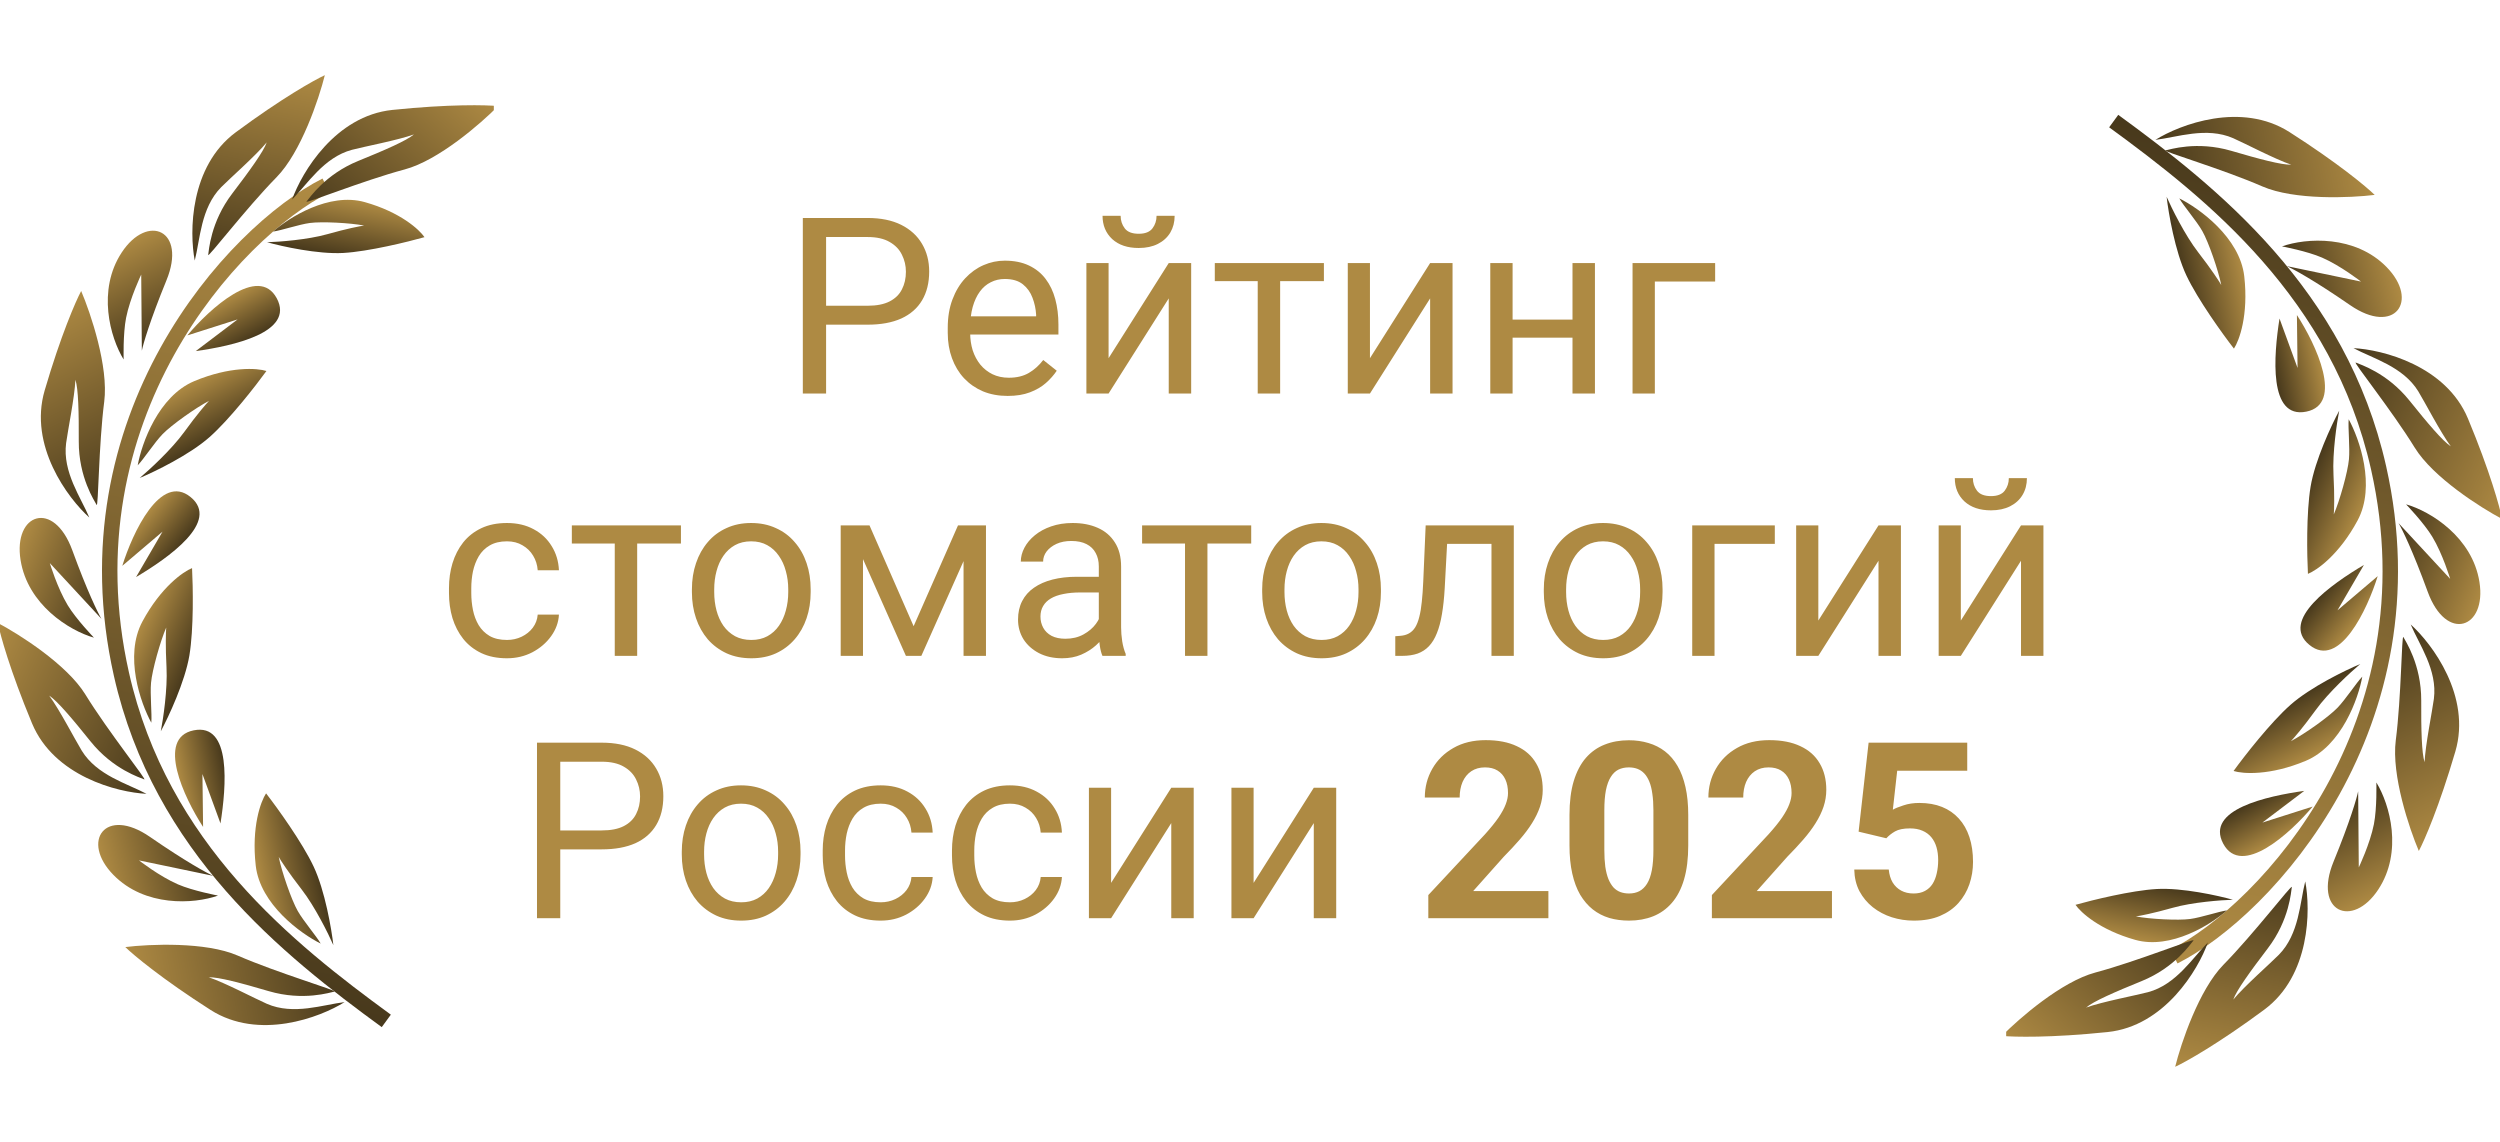<?xml version="1.0" encoding="UTF-8"?> <svg xmlns="http://www.w3.org/2000/svg" width="162" height="74" viewBox="0 0 162 74" fill="none"><g clip-path="url(#clip0_8671_11185)"><path d="M21.124 12.015C15.123 15.05 4.128 27.079 7.868 43.687C10.408 54.964 18.673 61.511 25.032 66.154" stroke="url(#paint0_linear_8671_11185)"></path><path d="M7.885 16.363C6.281 18.806 7.136 21.871 8.011 23.294C8.011 23.294 7.966 21.631 8.17 20.595C8.425 19.307 9.151 17.792 9.151 17.792L9.191 22.725C9.276 22.296 9.713 20.784 10.784 18.17C12.123 14.902 9.564 13.805 7.885 16.363Z" fill="url(#paint1_linear_8671_11185)"></path><path d="M1.332 36.289C1.791 39.179 4.483 40.862 6.087 41.32C6.087 41.32 4.935 40.123 4.389 39.221C3.71 38.098 3.227 36.488 3.227 36.488L6.575 40.102C6.349 39.728 5.655 38.316 4.687 35.662C3.478 32.344 0.851 33.266 1.332 36.289Z" fill="url(#paint2_linear_8671_11185)"></path><path d="M7.346 56.691C9.388 58.781 12.555 58.591 14.127 58.034C14.127 58.034 12.497 57.727 11.531 57.307C10.329 56.785 9.006 55.753 9.006 55.753L13.822 56.757C13.422 56.583 12.041 55.835 9.72 54.232C6.819 52.228 5.209 54.505 7.346 56.691Z" fill="url(#paint3_linear_8671_11185)"></path><path d="M17.935 19.331C16.751 17.117 13.578 20.011 12.14 21.735L15.397 20.697L12.683 22.752C15.078 22.415 19.119 21.546 17.935 19.331Z" fill="url(#paint4_linear_8671_11185)"></path><path d="M12.35 32.209C10.406 30.623 8.59 34.519 7.925 36.666L10.532 34.449L8.817 37.394C10.897 36.158 14.293 33.795 12.35 32.209Z" fill="url(#paint5_linear_8671_11185)"></path><path d="M12.554 47.325C10.097 47.816 11.934 51.703 13.16 53.585L13.117 50.157L14.288 53.359C14.664 50.963 15.011 46.833 12.554 47.325Z" fill="url(#paint6_linear_8671_11185)"></path><path d="M15.276 8.573C12.295 10.78 12.263 15.033 12.62 16.884C12.969 15.526 13.004 13.483 14.329 12.133C14.858 11.594 16.589 10.073 17.284 9.226C17.083 9.811 16.189 11.047 15.05 12.54C13.627 14.405 13.539 16.259 13.49 16.517C13.441 16.775 15.931 13.511 17.918 11.487C19.507 9.868 20.668 6.402 21.049 4.871C20.367 5.185 18.257 6.366 15.276 8.573Z" fill="url(#paint7_linear_8671_11185)"></path><path d="M25.425 7.123C21.739 7.506 19.558 11.154 18.928 12.93C19.916 11.937 20.982 10.195 22.806 9.708C23.535 9.513 25.796 9.084 26.824 8.709C26.354 9.111 24.958 9.72 23.222 10.425C21.052 11.307 20.037 12.86 19.863 13.057C19.69 13.254 23.488 11.711 26.225 10.979C28.414 10.394 31.169 7.999 32.273 6.875C31.526 6.798 29.111 6.741 25.425 7.123Z" fill="url(#paint8_linear_8671_11185)"></path><path d="M2.893 25.305C1.848 28.87 4.388 32.278 5.788 33.536C5.246 32.242 4.043 30.594 4.284 28.716C4.381 27.965 4.843 25.704 4.886 24.608C5.079 25.196 5.112 26.723 5.104 28.602C5.095 30.95 6.143 32.481 6.259 32.716C6.375 32.951 6.391 28.841 6.754 26.025C7.044 23.771 5.878 20.306 5.26 18.856C4.906 19.52 3.937 21.739 2.893 25.305Z" fill="url(#paint9_linear_8671_11185)"></path><path d="M2.076 46.875C3.504 50.304 7.616 51.347 9.493 51.44C8.26 50.777 6.29 50.257 5.299 48.645C4.902 48.001 3.841 45.953 3.186 45.075C3.705 45.41 4.69 46.575 5.864 48.039C7.331 49.869 9.106 50.396 9.344 50.505C9.582 50.615 7.014 47.412 5.527 44.995C4.337 43.062 1.256 41.106 -0.136 40.37C0.006 41.11 0.648 43.446 2.076 46.875Z" fill="url(#paint10_linear_8671_11185)"></path><path d="M13.64 65.441C16.766 67.438 20.735 65.937 22.329 64.937C20.939 65.1 19.026 65.802 17.294 65.047C16.601 64.746 14.564 63.673 13.526 63.328C14.143 63.305 15.615 63.697 17.412 64.226C19.659 64.886 21.416 64.302 21.674 64.255C21.932 64.209 17.999 63.052 15.402 61.921C13.324 61.016 9.681 61.177 8.12 61.37C8.658 61.896 10.515 63.445 13.64 65.441Z" fill="url(#paint11_linear_8671_11185)"></path><path d="M23.634 13.096C21.325 12.448 18.712 14.1 17.694 15.007C18.214 14.938 19.37 14.544 20.081 14.449C20.861 14.344 22.701 14.443 23.596 14.616C23.337 14.651 22.495 14.811 21.209 15.175C19.924 15.538 18.073 15.674 17.309 15.697C18.271 15.967 20.604 16.484 22.243 16.392C23.883 16.3 26.435 15.671 27.507 15.368C27.178 14.88 25.942 13.744 23.634 13.096Z" fill="url(#paint12_linear_8671_11185)"></path><path d="M12.591 24.696C10.263 25.67 9.177 28.74 8.924 30.153C9.309 29.756 10.008 28.676 10.534 28.133C11.111 27.537 12.694 26.417 13.547 25.974C13.354 26.173 12.763 26.855 11.937 27.994C11.111 29.134 9.67 30.455 9.053 30.973C10.023 30.567 12.287 29.469 13.581 28.322C14.876 27.176 16.577 24.99 17.265 24.04C16.677 23.853 14.919 23.723 12.591 24.696Z" fill="url(#paint13_linear_8671_11185)"></path><path d="M9.227 40.276C8.03 42.503 9.114 45.574 9.805 46.831C9.854 46.28 9.719 44.999 9.787 44.245C9.861 43.418 10.388 41.548 10.771 40.665C10.747 40.941 10.716 41.844 10.79 43.251C10.864 44.658 10.574 46.594 10.42 47.386C10.919 46.459 11.987 44.176 12.273 42.468C12.559 40.759 12.507 37.987 12.445 36.814C11.871 37.041 10.423 38.05 9.227 40.276Z" fill="url(#paint14_linear_8671_11185)"></path><path d="M16.572 56.096C16.859 58.609 19.498 60.508 20.781 61.144C20.507 60.663 19.667 59.69 19.293 59.032C18.882 58.311 18.25 56.474 18.062 55.53C18.198 55.77 18.688 56.529 19.55 57.642C20.412 58.754 21.278 60.509 21.603 61.247C21.483 60.2 21.059 57.714 20.321 56.149C19.582 54.583 17.96 52.337 17.241 51.41C16.899 51.925 16.286 53.583 16.572 56.096Z" fill="url(#paint15_linear_8671_11185)"></path></g><path d="M56.219 21.039H53.18V19.812H56.219C56.807 19.812 57.284 19.719 57.648 19.531C58.013 19.344 58.279 19.083 58.445 18.75C58.617 18.417 58.703 18.037 58.703 17.609C58.703 17.219 58.617 16.852 58.445 16.508C58.279 16.164 58.013 15.888 57.648 15.68C57.284 15.466 56.807 15.359 56.219 15.359H53.531V25.5H52.023V14.125H56.219C57.078 14.125 57.805 14.273 58.398 14.57C58.992 14.867 59.443 15.279 59.75 15.805C60.057 16.326 60.211 16.922 60.211 17.594C60.211 18.323 60.057 18.945 59.75 19.461C59.443 19.977 58.992 20.37 58.398 20.641C57.805 20.906 57.078 21.039 56.219 21.039ZM65.297 25.656C64.708 25.656 64.174 25.557 63.695 25.359C63.221 25.156 62.812 24.872 62.469 24.508C62.13 24.143 61.87 23.711 61.688 23.211C61.505 22.711 61.414 22.164 61.414 21.57V21.242C61.414 20.555 61.516 19.943 61.719 19.406C61.922 18.865 62.198 18.406 62.547 18.031C62.896 17.656 63.292 17.372 63.734 17.18C64.177 16.987 64.635 16.891 65.109 16.891C65.713 16.891 66.234 16.995 66.672 17.203C67.115 17.412 67.477 17.703 67.758 18.078C68.039 18.448 68.247 18.885 68.383 19.391C68.518 19.891 68.586 20.438 68.586 21.031V21.68H62.273V20.5H67.141V20.391C67.12 20.016 67.042 19.651 66.906 19.297C66.776 18.943 66.568 18.651 66.281 18.422C65.995 18.193 65.604 18.078 65.109 18.078C64.781 18.078 64.479 18.148 64.203 18.289C63.927 18.424 63.69 18.628 63.492 18.898C63.294 19.169 63.141 19.5 63.031 19.891C62.922 20.281 62.867 20.732 62.867 21.242V21.57C62.867 21.971 62.922 22.349 63.031 22.703C63.146 23.052 63.31 23.359 63.523 23.625C63.742 23.891 64.005 24.099 64.312 24.25C64.625 24.401 64.979 24.477 65.375 24.477C65.885 24.477 66.318 24.372 66.672 24.164C67.026 23.956 67.336 23.677 67.602 23.328L68.477 24.023C68.294 24.299 68.062 24.562 67.781 24.812C67.5 25.062 67.154 25.266 66.742 25.422C66.336 25.578 65.854 25.656 65.297 25.656ZM71.836 23.211L75.734 17.047H77.188V25.5H75.734V19.336L71.836 25.5H70.398V17.047H71.836V23.211ZM74.945 13.984H76.117C76.117 14.391 76.023 14.753 75.836 15.07C75.648 15.383 75.38 15.628 75.031 15.805C74.682 15.982 74.268 16.07 73.789 16.07C73.065 16.07 72.492 15.878 72.07 15.492C71.654 15.102 71.445 14.599 71.445 13.984H72.617C72.617 14.292 72.706 14.562 72.883 14.797C73.06 15.031 73.362 15.148 73.789 15.148C74.206 15.148 74.503 15.031 74.68 14.797C74.857 14.562 74.945 14.292 74.945 13.984ZM82.953 17.047V25.5H81.5V17.047H82.953ZM85.789 17.047V18.219H78.719V17.047H85.789ZM88.773 23.211L92.672 17.047H94.125V25.5H92.672V19.336L88.773 25.5H87.336V17.047H88.773V23.211ZM102.18 20.711V21.883H97.711V20.711H102.18ZM98.016 17.047V25.5H96.57V17.047H98.016ZM103.352 17.047V25.5H101.898V17.047H103.352ZM111.141 17.047V18.242H107.234V25.5H105.789V17.047H111.141ZM32.852 41.469C33.195 41.469 33.513 41.398 33.805 41.258C34.096 41.117 34.336 40.925 34.523 40.68C34.711 40.43 34.818 40.146 34.844 39.828H36.219C36.193 40.328 36.023 40.794 35.711 41.227C35.404 41.654 35 42 34.5 42.266C34 42.526 33.45 42.656 32.852 42.656C32.216 42.656 31.662 42.544 31.188 42.32C30.719 42.096 30.328 41.789 30.016 41.398C29.708 41.008 29.477 40.56 29.32 40.055C29.169 39.544 29.094 39.005 29.094 38.438V38.109C29.094 37.542 29.169 37.005 29.32 36.5C29.477 35.99 29.708 35.539 30.016 35.148C30.328 34.758 30.719 34.45 31.188 34.227C31.662 34.003 32.216 33.891 32.852 33.891C33.513 33.891 34.091 34.026 34.586 34.297C35.081 34.562 35.469 34.927 35.75 35.391C36.036 35.849 36.193 36.37 36.219 36.953H34.844C34.818 36.604 34.719 36.289 34.547 36.008C34.38 35.727 34.151 35.503 33.859 35.336C33.573 35.164 33.237 35.078 32.852 35.078C32.409 35.078 32.036 35.167 31.734 35.344C31.438 35.516 31.201 35.75 31.023 36.047C30.852 36.339 30.727 36.664 30.648 37.023C30.576 37.378 30.539 37.74 30.539 38.109V38.438C30.539 38.807 30.576 39.172 30.648 39.531C30.721 39.891 30.844 40.216 31.016 40.508C31.193 40.8 31.43 41.034 31.727 41.211C32.029 41.383 32.404 41.469 32.852 41.469ZM41.289 34.047V42.5H39.836V34.047H41.289ZM44.125 34.047V35.219H37.055V34.047H44.125ZM44.836 38.367V38.188C44.836 37.578 44.925 37.013 45.102 36.492C45.279 35.966 45.534 35.51 45.867 35.125C46.2 34.734 46.604 34.432 47.078 34.219C47.552 34 48.083 33.891 48.672 33.891C49.266 33.891 49.8 34 50.273 34.219C50.753 34.432 51.159 34.734 51.492 35.125C51.831 35.51 52.089 35.966 52.266 36.492C52.443 37.013 52.531 37.578 52.531 38.188V38.367C52.531 38.977 52.443 39.542 52.266 40.062C52.089 40.583 51.831 41.039 51.492 41.43C51.159 41.815 50.755 42.117 50.281 42.336C49.812 42.55 49.281 42.656 48.688 42.656C48.094 42.656 47.56 42.55 47.086 42.336C46.612 42.117 46.206 41.815 45.867 41.43C45.534 41.039 45.279 40.583 45.102 40.062C44.925 39.542 44.836 38.977 44.836 38.367ZM46.281 38.188V38.367C46.281 38.789 46.331 39.188 46.43 39.562C46.529 39.932 46.677 40.26 46.875 40.547C47.078 40.833 47.331 41.06 47.633 41.227C47.935 41.388 48.286 41.469 48.688 41.469C49.083 41.469 49.43 41.388 49.727 41.227C50.029 41.06 50.279 40.833 50.477 40.547C50.675 40.26 50.823 39.932 50.922 39.562C51.026 39.188 51.078 38.789 51.078 38.367V38.188C51.078 37.771 51.026 37.378 50.922 37.008C50.823 36.633 50.672 36.302 50.469 36.016C50.271 35.724 50.021 35.495 49.719 35.328C49.422 35.161 49.073 35.078 48.672 35.078C48.276 35.078 47.927 35.161 47.625 35.328C47.328 35.495 47.078 35.724 46.875 36.016C46.677 36.302 46.529 36.633 46.43 37.008C46.331 37.378 46.281 37.771 46.281 38.188ZM59.203 40.578L62.078 34.047H63.469L59.703 42.5H58.703L54.953 34.047H56.344L59.203 40.578ZM55.922 34.047V42.5H54.477V34.047H55.922ZM62.438 42.5V34.047H63.891V42.5H62.438ZM71.203 41.055V36.703C71.203 36.37 71.135 36.081 71 35.836C70.87 35.586 70.672 35.393 70.406 35.258C70.141 35.122 69.812 35.055 69.422 35.055C69.057 35.055 68.737 35.117 68.461 35.242C68.19 35.367 67.977 35.531 67.82 35.734C67.669 35.938 67.594 36.156 67.594 36.391H66.148C66.148 36.089 66.227 35.789 66.383 35.492C66.539 35.195 66.763 34.927 67.055 34.688C67.352 34.443 67.706 34.25 68.117 34.109C68.534 33.964 68.997 33.891 69.508 33.891C70.122 33.891 70.664 33.995 71.133 34.203C71.607 34.411 71.977 34.727 72.242 35.148C72.513 35.565 72.648 36.089 72.648 36.719V40.656C72.648 40.938 72.672 41.237 72.719 41.555C72.771 41.872 72.846 42.146 72.945 42.375V42.5H71.438C71.365 42.333 71.307 42.112 71.266 41.836C71.224 41.555 71.203 41.294 71.203 41.055ZM71.453 37.375L71.469 38.391H70.008C69.596 38.391 69.229 38.425 68.906 38.492C68.583 38.555 68.312 38.651 68.094 38.781C67.875 38.911 67.708 39.075 67.594 39.273C67.479 39.466 67.422 39.693 67.422 39.953C67.422 40.219 67.482 40.461 67.602 40.68C67.721 40.898 67.901 41.073 68.141 41.203C68.385 41.328 68.685 41.391 69.039 41.391C69.482 41.391 69.872 41.297 70.211 41.109C70.549 40.922 70.818 40.693 71.016 40.422C71.219 40.151 71.328 39.888 71.344 39.633L71.961 40.328C71.924 40.547 71.826 40.789 71.664 41.055C71.503 41.32 71.287 41.575 71.016 41.82C70.75 42.06 70.432 42.26 70.062 42.422C69.698 42.578 69.287 42.656 68.828 42.656C68.255 42.656 67.753 42.544 67.32 42.32C66.893 42.096 66.56 41.797 66.32 41.422C66.086 41.042 65.969 40.617 65.969 40.148C65.969 39.695 66.057 39.297 66.234 38.953C66.412 38.604 66.667 38.315 67 38.086C67.333 37.852 67.734 37.675 68.203 37.555C68.672 37.435 69.195 37.375 69.773 37.375H71.453ZM78.242 34.047V42.5H76.789V34.047H78.242ZM81.078 34.047V35.219H74.008V34.047H81.078ZM81.789 38.367V38.188C81.789 37.578 81.878 37.013 82.055 36.492C82.232 35.966 82.487 35.51 82.82 35.125C83.154 34.734 83.557 34.432 84.031 34.219C84.505 34 85.037 33.891 85.625 33.891C86.219 33.891 86.753 34 87.227 34.219C87.706 34.432 88.112 34.734 88.445 35.125C88.784 35.51 89.042 35.966 89.219 36.492C89.396 37.013 89.484 37.578 89.484 38.188V38.367C89.484 38.977 89.396 39.542 89.219 40.062C89.042 40.583 88.784 41.039 88.445 41.43C88.112 41.815 87.708 42.117 87.234 42.336C86.766 42.55 86.234 42.656 85.641 42.656C85.047 42.656 84.513 42.55 84.039 42.336C83.565 42.117 83.159 41.815 82.82 41.43C82.487 41.039 82.232 40.583 82.055 40.062C81.878 39.542 81.789 38.977 81.789 38.367ZM83.234 38.188V38.367C83.234 38.789 83.284 39.188 83.383 39.562C83.482 39.932 83.63 40.26 83.828 40.547C84.031 40.833 84.284 41.06 84.586 41.227C84.888 41.388 85.24 41.469 85.641 41.469C86.037 41.469 86.383 41.388 86.68 41.227C86.982 41.06 87.232 40.833 87.43 40.547C87.628 40.26 87.776 39.932 87.875 39.562C87.979 39.188 88.031 38.789 88.031 38.367V38.188C88.031 37.771 87.979 37.378 87.875 37.008C87.776 36.633 87.625 36.302 87.422 36.016C87.224 35.724 86.974 35.495 86.672 35.328C86.375 35.161 86.026 35.078 85.625 35.078C85.229 35.078 84.88 35.161 84.578 35.328C84.281 35.495 84.031 35.724 83.828 36.016C83.63 36.302 83.482 36.633 83.383 37.008C83.284 37.378 83.234 37.771 83.234 38.188ZM96.82 34.047V35.242H92.734V34.047H96.82ZM98.094 34.047V42.5H96.648V34.047H98.094ZM92.383 34.047H93.836L93.617 38.125C93.581 38.755 93.521 39.312 93.438 39.797C93.359 40.276 93.25 40.688 93.109 41.031C92.974 41.375 92.802 41.656 92.594 41.875C92.391 42.089 92.146 42.247 91.859 42.352C91.573 42.45 91.242 42.5 90.867 42.5H90.414V41.227L90.727 41.203C90.951 41.188 91.141 41.135 91.297 41.047C91.458 40.958 91.594 40.828 91.703 40.656C91.812 40.479 91.901 40.253 91.969 39.977C92.042 39.7 92.096 39.372 92.133 38.992C92.174 38.612 92.206 38.169 92.227 37.664L92.383 34.047ZM100.039 38.367V38.188C100.039 37.578 100.128 37.013 100.305 36.492C100.482 35.966 100.737 35.51 101.07 35.125C101.404 34.734 101.807 34.432 102.281 34.219C102.755 34 103.286 33.891 103.875 33.891C104.469 33.891 105.003 34 105.477 34.219C105.956 34.432 106.362 34.734 106.695 35.125C107.034 35.51 107.292 35.966 107.469 36.492C107.646 37.013 107.734 37.578 107.734 38.188V38.367C107.734 38.977 107.646 39.542 107.469 40.062C107.292 40.583 107.034 41.039 106.695 41.43C106.362 41.815 105.958 42.117 105.484 42.336C105.016 42.55 104.484 42.656 103.891 42.656C103.297 42.656 102.763 42.55 102.289 42.336C101.815 42.117 101.409 41.815 101.07 41.43C100.737 41.039 100.482 40.583 100.305 40.062C100.128 39.542 100.039 38.977 100.039 38.367ZM101.484 38.188V38.367C101.484 38.789 101.534 39.188 101.633 39.562C101.732 39.932 101.88 40.26 102.078 40.547C102.281 40.833 102.534 41.06 102.836 41.227C103.138 41.388 103.49 41.469 103.891 41.469C104.286 41.469 104.633 41.388 104.93 41.227C105.232 41.06 105.482 40.833 105.68 40.547C105.878 40.26 106.026 39.932 106.125 39.562C106.229 39.188 106.281 38.789 106.281 38.367V38.188C106.281 37.771 106.229 37.378 106.125 37.008C106.026 36.633 105.875 36.302 105.672 36.016C105.474 35.724 105.224 35.495 104.922 35.328C104.625 35.161 104.276 35.078 103.875 35.078C103.479 35.078 103.13 35.161 102.828 35.328C102.531 35.495 102.281 35.724 102.078 36.016C101.88 36.302 101.732 36.633 101.633 37.008C101.534 37.378 101.484 37.771 101.484 38.188ZM115.008 34.047V35.242H111.102V42.5H109.656V34.047H115.008ZM117.828 40.211L121.727 34.047H123.18V42.5H121.727V36.336L117.828 42.5H116.391V34.047H117.828V40.211ZM127.062 40.211L130.961 34.047H132.414V42.5H130.961V36.336L127.062 42.5H125.625V34.047H127.062V40.211ZM130.172 30.984H131.344C131.344 31.391 131.25 31.753 131.062 32.07C130.875 32.383 130.607 32.628 130.258 32.805C129.909 32.982 129.495 33.07 129.016 33.07C128.292 33.07 127.719 32.878 127.297 32.492C126.88 32.102 126.672 31.599 126.672 30.984H127.844C127.844 31.292 127.932 31.562 128.109 31.797C128.286 32.031 128.589 32.148 129.016 32.148C129.432 32.148 129.729 32.031 129.906 31.797C130.083 31.562 130.172 31.292 130.172 30.984ZM38.992 55.039H35.953V53.812H38.992C39.581 53.812 40.057 53.719 40.422 53.531C40.786 53.344 41.052 53.083 41.219 52.75C41.391 52.417 41.477 52.036 41.477 51.609C41.477 51.219 41.391 50.852 41.219 50.508C41.052 50.164 40.786 49.888 40.422 49.68C40.057 49.466 39.581 49.359 38.992 49.359H36.305V59.5H34.797V48.125H38.992C39.852 48.125 40.578 48.273 41.172 48.57C41.766 48.867 42.216 49.279 42.523 49.805C42.831 50.325 42.984 50.922 42.984 51.594C42.984 52.323 42.831 52.945 42.523 53.461C42.216 53.977 41.766 54.37 41.172 54.641C40.578 54.906 39.852 55.039 38.992 55.039ZM44.18 55.367V55.188C44.18 54.578 44.268 54.013 44.445 53.492C44.622 52.966 44.878 52.51 45.211 52.125C45.544 51.734 45.948 51.432 46.422 51.219C46.896 51 47.427 50.891 48.016 50.891C48.609 50.891 49.143 51 49.617 51.219C50.096 51.432 50.503 51.734 50.836 52.125C51.175 52.51 51.432 52.966 51.609 53.492C51.786 54.013 51.875 54.578 51.875 55.188V55.367C51.875 55.977 51.786 56.542 51.609 57.062C51.432 57.583 51.175 58.039 50.836 58.43C50.503 58.815 50.099 59.117 49.625 59.336C49.156 59.55 48.625 59.656 48.031 59.656C47.438 59.656 46.904 59.55 46.43 59.336C45.956 59.117 45.55 58.815 45.211 58.43C44.878 58.039 44.622 57.583 44.445 57.062C44.268 56.542 44.18 55.977 44.18 55.367ZM45.625 55.188V55.367C45.625 55.789 45.675 56.188 45.773 56.562C45.872 56.932 46.021 57.26 46.219 57.547C46.422 57.833 46.675 58.06 46.977 58.227C47.279 58.388 47.63 58.469 48.031 58.469C48.427 58.469 48.773 58.388 49.07 58.227C49.372 58.06 49.622 57.833 49.82 57.547C50.018 57.26 50.167 56.932 50.266 56.562C50.37 56.188 50.422 55.789 50.422 55.367V55.188C50.422 54.771 50.37 54.378 50.266 54.008C50.167 53.633 50.016 53.302 49.812 53.016C49.615 52.724 49.365 52.495 49.062 52.328C48.766 52.161 48.417 52.078 48.016 52.078C47.62 52.078 47.271 52.161 46.969 52.328C46.672 52.495 46.422 52.724 46.219 53.016C46.021 53.302 45.872 53.633 45.773 54.008C45.675 54.378 45.625 54.771 45.625 55.188ZM57.07 58.469C57.414 58.469 57.732 58.398 58.023 58.258C58.315 58.117 58.555 57.925 58.742 57.68C58.93 57.43 59.036 57.146 59.062 56.828H60.438C60.411 57.328 60.242 57.794 59.93 58.227C59.622 58.654 59.219 59 58.719 59.266C58.219 59.526 57.669 59.656 57.07 59.656C56.435 59.656 55.88 59.544 55.406 59.32C54.938 59.096 54.547 58.789 54.234 58.398C53.927 58.008 53.695 57.56 53.539 57.055C53.388 56.544 53.312 56.005 53.312 55.438V55.109C53.312 54.542 53.388 54.005 53.539 53.5C53.695 52.99 53.927 52.539 54.234 52.148C54.547 51.758 54.938 51.45 55.406 51.227C55.88 51.003 56.435 50.891 57.07 50.891C57.732 50.891 58.31 51.026 58.805 51.297C59.3 51.562 59.688 51.927 59.969 52.391C60.255 52.849 60.411 53.37 60.438 53.953H59.062C59.036 53.604 58.938 53.289 58.766 53.008C58.599 52.727 58.37 52.503 58.078 52.336C57.792 52.164 57.456 52.078 57.07 52.078C56.628 52.078 56.255 52.167 55.953 52.344C55.656 52.516 55.419 52.75 55.242 53.047C55.07 53.339 54.945 53.664 54.867 54.023C54.794 54.378 54.758 54.74 54.758 55.109V55.438C54.758 55.807 54.794 56.172 54.867 56.531C54.94 56.891 55.062 57.216 55.234 57.508C55.411 57.8 55.648 58.034 55.945 58.211C56.247 58.383 56.622 58.469 57.07 58.469ZM65.445 58.469C65.789 58.469 66.107 58.398 66.398 58.258C66.69 58.117 66.93 57.925 67.117 57.68C67.305 57.43 67.412 57.146 67.438 56.828H68.812C68.787 57.328 68.617 57.794 68.305 58.227C67.997 58.654 67.594 59 67.094 59.266C66.594 59.526 66.044 59.656 65.445 59.656C64.81 59.656 64.255 59.544 63.781 59.32C63.312 59.096 62.922 58.789 62.609 58.398C62.302 58.008 62.07 57.56 61.914 57.055C61.763 56.544 61.688 56.005 61.688 55.438V55.109C61.688 54.542 61.763 54.005 61.914 53.5C62.07 52.99 62.302 52.539 62.609 52.148C62.922 51.758 63.312 51.45 63.781 51.227C64.255 51.003 64.81 50.891 65.445 50.891C66.107 50.891 66.685 51.026 67.18 51.297C67.674 51.562 68.062 51.927 68.344 52.391C68.63 52.849 68.787 53.37 68.812 53.953H67.438C67.412 53.604 67.312 53.289 67.141 53.008C66.974 52.727 66.745 52.503 66.453 52.336C66.167 52.164 65.831 52.078 65.445 52.078C65.003 52.078 64.63 52.167 64.328 52.344C64.031 52.516 63.794 52.75 63.617 53.047C63.445 53.339 63.32 53.664 63.242 54.023C63.169 54.378 63.133 54.74 63.133 55.109V55.438C63.133 55.807 63.169 56.172 63.242 56.531C63.315 56.891 63.438 57.216 63.609 57.508C63.786 57.8 64.023 58.034 64.32 58.211C64.622 58.383 64.997 58.469 65.445 58.469ZM72 57.211L75.898 51.047H77.352V59.5H75.898V53.336L72 59.5H70.562V51.047H72V57.211ZM81.234 57.211L85.133 51.047H86.586V59.5H85.133V53.336L81.234 59.5H79.797V51.047H81.234V57.211ZM100.336 57.742V59.5H92.555V58L96.234 54.055C96.604 53.643 96.896 53.281 97.109 52.969C97.323 52.651 97.477 52.367 97.57 52.117C97.669 51.862 97.719 51.62 97.719 51.391C97.719 51.047 97.662 50.753 97.547 50.508C97.432 50.258 97.263 50.065 97.039 49.93C96.82 49.794 96.549 49.727 96.227 49.727C95.883 49.727 95.586 49.81 95.336 49.977C95.091 50.143 94.904 50.375 94.773 50.672C94.648 50.969 94.586 51.305 94.586 51.68H92.328C92.328 51.003 92.49 50.383 92.812 49.82C93.135 49.253 93.591 48.802 94.18 48.469C94.768 48.13 95.466 47.961 96.273 47.961C97.07 47.961 97.742 48.091 98.289 48.352C98.841 48.607 99.258 48.977 99.539 49.461C99.826 49.94 99.969 50.513 99.969 51.18C99.969 51.555 99.909 51.922 99.789 52.281C99.669 52.635 99.497 52.99 99.273 53.344C99.055 53.693 98.789 54.047 98.477 54.406C98.164 54.766 97.818 55.138 97.438 55.523L95.461 57.742H100.336ZM109.398 52.812V54.781C109.398 55.635 109.307 56.372 109.125 56.992C108.943 57.607 108.68 58.112 108.336 58.508C107.997 58.898 107.594 59.188 107.125 59.375C106.656 59.562 106.135 59.656 105.562 59.656C105.104 59.656 104.677 59.599 104.281 59.484C103.885 59.365 103.529 59.18 103.211 58.93C102.898 58.68 102.628 58.365 102.398 57.984C102.174 57.599 102.003 57.141 101.883 56.609C101.763 56.078 101.703 55.469 101.703 54.781V52.812C101.703 51.958 101.794 51.227 101.977 50.617C102.164 50.003 102.427 49.5 102.766 49.109C103.109 48.719 103.516 48.432 103.984 48.25C104.453 48.062 104.974 47.969 105.547 47.969C106.005 47.969 106.43 48.029 106.82 48.148C107.216 48.263 107.573 48.443 107.891 48.688C108.208 48.932 108.479 49.247 108.703 49.633C108.927 50.013 109.099 50.469 109.219 51C109.339 51.526 109.398 52.13 109.398 52.812ZM107.141 55.078V52.508C107.141 52.096 107.117 51.737 107.07 51.43C107.029 51.122 106.964 50.862 106.875 50.648C106.786 50.43 106.677 50.253 106.547 50.117C106.417 49.982 106.268 49.883 106.102 49.82C105.935 49.758 105.75 49.727 105.547 49.727C105.292 49.727 105.065 49.776 104.867 49.875C104.674 49.974 104.51 50.133 104.375 50.352C104.24 50.565 104.135 50.852 104.062 51.211C103.995 51.565 103.961 51.997 103.961 52.508V55.078C103.961 55.49 103.982 55.852 104.023 56.164C104.07 56.477 104.138 56.745 104.227 56.969C104.32 57.188 104.43 57.367 104.555 57.508C104.685 57.643 104.833 57.742 105 57.805C105.172 57.867 105.359 57.898 105.562 57.898C105.812 57.898 106.034 57.849 106.227 57.75C106.424 57.646 106.591 57.484 106.727 57.266C106.867 57.042 106.971 56.75 107.039 56.391C107.107 56.031 107.141 55.594 107.141 55.078ZM118.711 57.742V59.5H110.93V58L114.609 54.055C114.979 53.643 115.271 53.281 115.484 52.969C115.698 52.651 115.852 52.367 115.945 52.117C116.044 51.862 116.094 51.62 116.094 51.391C116.094 51.047 116.036 50.753 115.922 50.508C115.807 50.258 115.638 50.065 115.414 49.93C115.195 49.794 114.924 49.727 114.602 49.727C114.258 49.727 113.961 49.81 113.711 49.977C113.466 50.143 113.279 50.375 113.148 50.672C113.023 50.969 112.961 51.305 112.961 51.68H110.703C110.703 51.003 110.865 50.383 111.188 49.82C111.51 49.253 111.966 48.802 112.555 48.469C113.143 48.13 113.841 47.961 114.648 47.961C115.445 47.961 116.117 48.091 116.664 48.352C117.216 48.607 117.633 48.977 117.914 49.461C118.201 49.94 118.344 50.513 118.344 51.18C118.344 51.555 118.284 51.922 118.164 52.281C118.044 52.635 117.872 52.99 117.648 53.344C117.43 53.693 117.164 54.047 116.852 54.406C116.539 54.766 116.193 55.138 115.812 55.523L113.836 57.742H118.711ZM122.234 54.32L120.438 53.891L121.086 48.125H127.477V49.945H122.938L122.656 52.469C122.807 52.38 123.036 52.286 123.344 52.188C123.651 52.083 123.995 52.031 124.375 52.031C124.927 52.031 125.417 52.117 125.844 52.289C126.271 52.461 126.633 52.711 126.93 53.039C127.232 53.367 127.461 53.768 127.617 54.242C127.773 54.716 127.852 55.253 127.852 55.852C127.852 56.357 127.773 56.839 127.617 57.297C127.461 57.75 127.224 58.156 126.906 58.516C126.589 58.87 126.19 59.148 125.711 59.352C125.232 59.555 124.664 59.656 124.008 59.656C123.518 59.656 123.044 59.583 122.586 59.438C122.133 59.292 121.724 59.075 121.359 58.789C121 58.503 120.711 58.156 120.492 57.75C120.279 57.339 120.167 56.87 120.156 56.344H122.391C122.422 56.667 122.505 56.945 122.641 57.18C122.781 57.409 122.966 57.586 123.195 57.711C123.424 57.836 123.693 57.898 124 57.898C124.286 57.898 124.531 57.844 124.734 57.734C124.938 57.625 125.102 57.474 125.227 57.281C125.352 57.083 125.443 56.854 125.5 56.594C125.562 56.328 125.594 56.042 125.594 55.734C125.594 55.427 125.557 55.148 125.484 54.898C125.411 54.648 125.299 54.432 125.148 54.25C124.997 54.068 124.805 53.927 124.57 53.828C124.341 53.729 124.073 53.68 123.766 53.68C123.349 53.68 123.026 53.745 122.797 53.875C122.573 54.005 122.385 54.154 122.234 54.32Z" fill="#AE8A43"></path><g clip-path="url(#clip1_8671_11185)"><path d="M140.876 61.984C146.877 58.95 157.872 46.921 154.132 30.313C151.592 19.036 143.327 12.489 136.968 7.846" stroke="url(#paint16_linear_8671_11185)"></path><path d="M154.115 57.637C155.719 55.194 154.864 52.129 153.989 50.706C153.989 50.706 154.034 52.369 153.83 53.405C153.575 54.693 152.849 56.208 152.849 56.208L152.809 51.275C152.724 51.704 152.287 53.216 151.216 55.83C149.877 59.098 152.436 60.195 154.115 57.637Z" fill="url(#paint17_linear_8671_11185)"></path><path d="M160.668 37.711C160.209 34.821 157.517 33.138 155.913 32.68C155.913 32.68 157.065 33.877 157.611 34.779C158.29 35.902 158.773 37.512 158.773 37.512L155.425 33.898C155.651 34.272 156.345 35.684 157.313 38.338C158.522 41.656 161.149 40.734 160.668 37.711Z" fill="url(#paint18_linear_8671_11185)"></path><path d="M154.654 17.308C152.612 15.219 149.445 15.409 147.873 15.966C147.873 15.966 149.503 16.273 150.469 16.693C151.671 17.215 152.994 18.247 152.994 18.247L148.178 17.243C148.578 17.417 149.959 18.165 152.28 19.768C155.181 21.772 156.791 19.495 154.654 17.308Z" fill="url(#paint19_linear_8671_11185)"></path><path d="M144.065 54.669C145.249 56.883 148.422 53.989 149.86 52.265L146.603 53.303L149.317 51.248C146.922 51.586 142.881 52.454 144.065 54.669Z" fill="url(#paint20_linear_8671_11185)"></path><path d="M149.65 41.791C151.594 43.377 153.41 39.481 154.075 37.334L151.468 39.551L153.183 36.606C151.103 37.842 147.707 40.205 149.65 41.791Z" fill="url(#paint21_linear_8671_11185)"></path><path d="M149.446 26.675C151.903 26.184 150.066 22.297 148.84 20.415L148.882 23.843L147.712 20.641C147.337 23.037 146.989 27.167 149.446 26.675Z" fill="url(#paint22_linear_8671_11185)"></path><path d="M146.724 65.427C149.705 63.22 149.737 58.967 149.38 57.116C149.031 58.474 148.996 60.517 147.672 61.867C147.142 62.406 145.411 63.927 144.716 64.774C144.917 64.189 145.811 62.953 146.949 61.46C148.373 59.595 148.461 57.741 148.51 57.483C148.559 57.225 146.069 60.489 144.082 62.513C142.493 64.132 141.332 67.598 140.951 69.129C141.633 68.815 143.743 67.634 146.724 65.427Z" fill="url(#paint23_linear_8671_11185)"></path><path d="M136.575 66.877C140.261 66.494 142.442 62.846 143.072 61.07C142.084 62.063 141.018 63.804 139.194 64.292C138.465 64.487 136.204 64.916 135.176 65.291C135.646 64.889 137.042 64.28 138.778 63.575C140.948 62.693 141.964 61.14 142.137 60.943C142.31 60.746 138.512 62.289 135.775 63.021C133.586 63.606 130.831 66.001 129.727 67.125C130.474 67.201 132.889 67.259 136.575 66.877Z" fill="url(#paint24_linear_8671_11185)"></path><path d="M159.107 48.695C160.152 45.13 157.613 41.722 156.212 40.464C156.754 41.758 157.957 43.406 157.716 45.284C157.619 46.035 157.157 48.296 157.114 49.392C156.921 48.804 156.888 47.277 156.896 45.398C156.905 43.05 155.857 41.519 155.741 41.284C155.625 41.049 155.609 45.159 155.246 47.975C154.957 50.229 156.122 53.694 156.74 55.144C157.094 54.48 158.063 52.261 159.107 48.695Z" fill="url(#paint25_linear_8671_11185)"></path><path d="M159.924 27.125C158.496 23.696 154.384 22.653 152.507 22.56C153.74 23.223 155.71 23.744 156.702 25.355C157.098 25.999 158.159 28.047 158.814 28.925C158.295 28.59 157.31 27.425 156.136 25.961C154.669 24.131 152.894 23.604 152.656 23.495C152.418 23.385 154.986 26.588 156.473 29.005C157.663 30.938 160.744 32.894 162.136 33.63C161.994 32.89 161.352 30.554 159.924 27.125Z" fill="url(#paint26_linear_8671_11185)"></path><path d="M148.36 8.559C145.234 6.563 141.265 8.063 139.671 9.063C141.061 8.9 142.974 8.199 144.706 8.953C145.399 9.254 147.436 10.326 148.474 10.672C147.857 10.695 146.385 10.303 144.588 9.774C142.341 9.114 140.584 9.698 140.326 9.745C140.068 9.791 144.001 10.948 146.598 12.079C148.676 12.984 152.319 12.823 153.88 12.63C153.342 12.104 151.485 10.555 148.36 8.559Z" fill="url(#paint27_linear_8671_11185)"></path><path d="M138.366 60.904C140.675 61.552 143.288 59.9 144.306 58.993C143.786 59.062 142.63 59.456 141.919 59.551C141.139 59.656 139.3 59.557 138.403 59.384C138.663 59.349 139.505 59.189 140.791 58.825C142.076 58.462 143.927 58.326 144.691 58.303C143.729 58.033 141.396 57.516 139.757 57.608C138.117 57.7 135.565 58.329 134.493 58.632C134.822 59.119 136.058 60.256 138.366 60.904Z" fill="url(#paint28_linear_8671_11185)"></path><path d="M149.409 49.304C151.737 48.33 152.823 45.26 153.076 43.847C152.691 44.244 151.992 45.324 151.466 45.867C150.889 46.463 149.306 47.583 148.453 48.026C148.646 47.827 149.237 47.145 150.063 46.006C150.889 44.866 152.33 43.545 152.947 43.027C151.977 43.433 149.714 44.531 148.419 45.678C147.124 46.824 145.423 49.01 144.735 49.96C145.323 50.147 147.081 50.278 149.409 49.304Z" fill="url(#paint29_linear_8671_11185)"></path><path d="M152.773 33.724C153.97 31.497 152.886 28.426 152.195 27.169C152.146 27.72 152.281 29.001 152.213 29.755C152.139 30.582 151.612 32.452 151.229 33.335C151.253 33.059 151.284 32.156 151.21 30.749C151.136 29.341 151.426 27.406 151.58 26.614C151.081 27.541 150.013 29.824 149.727 31.532C149.441 33.241 149.493 36.013 149.554 37.186C150.129 36.959 151.577 35.95 152.773 33.724Z" fill="url(#paint30_linear_8671_11185)"></path><path d="M145.428 17.904C145.141 15.391 142.502 13.492 141.219 12.856C141.493 13.337 142.333 14.31 142.707 14.968C143.118 15.689 143.75 17.526 143.938 18.47C143.802 18.23 143.312 17.471 142.45 16.358C141.588 15.246 140.722 13.491 140.397 12.753C140.517 13.8 140.941 16.286 141.679 17.851C142.418 19.417 144.04 21.663 144.759 22.59C145.101 22.075 145.714 20.417 145.428 17.904Z" fill="url(#paint31_linear_8671_11185)"></path></g><defs><linearGradient id="paint0_linear_8671_11185" x1="23.296" y1="12.433" x2="13.391" y2="63.915" gradientUnits="userSpaceOnUse"><stop stop-color="#AE8A43"></stop><stop offset="1" stop-color="#48391C"></stop></linearGradient><linearGradient id="paint1_linear_8671_11185" x1="7.737" y1="15.828" x2="10.709" y2="21.993" gradientUnits="userSpaceOnUse"><stop stop-color="#AE8A43"></stop><stop offset="1" stop-color="#48391C"></stop></linearGradient><linearGradient id="paint2_linear_8671_11185" x1="0.862" y1="35.995" x2="7.203" y2="38.538" gradientUnits="userSpaceOnUse"><stop stop-color="#AE8A43"></stop><stop offset="1" stop-color="#48391C"></stop></linearGradient><linearGradient id="paint3_linear_8671_11185" x1="6.793" y1="56.724" x2="13.436" y2="55.139" gradientUnits="userSpaceOnUse"><stop stop-color="#AE8A43"></stop><stop offset="1" stop-color="#48391C"></stop></linearGradient><linearGradient id="paint4_linear_8671_11185" x1="14.443" y1="19.422" x2="15.913" y2="22.155" gradientUnits="userSpaceOnUse"><stop stop-color="#AE8A43"></stop><stop offset="1" stop-color="#48391C"></stop></linearGradient><linearGradient id="paint5_linear_8671_11185" x1="9.162" y1="33.641" x2="11.569" y2="35.594" gradientUnits="userSpaceOnUse"><stop stop-color="#AE8A43"></stop><stop offset="1" stop-color="#48391C"></stop></linearGradient><linearGradient id="paint6_linear_8671_11185" x1="11.624" y1="50.701" x2="14.661" y2="50.097" gradientUnits="userSpaceOnUse"><stop stop-color="#AE8A43"></stop><stop offset="1" stop-color="#48391C"></stop></linearGradient><linearGradient id="paint7_linear_8671_11185" x1="17.757" y1="4.237" x2="15.227" y2="17.386" gradientUnits="userSpaceOnUse"><stop stop-color="#AE8A43"></stop><stop offset="1" stop-color="#48391C"></stop></linearGradient><linearGradient id="paint8_linear_8671_11185" x1="29.758" y1="4.653" x2="20.902" y2="14.674" gradientUnits="userSpaceOnUse"><stop stop-color="#AE8A43"></stop><stop offset="1" stop-color="#48391C"></stop></linearGradient><linearGradient id="paint9_linear_8671_11185" x1="2.255" y1="20.347" x2="8.208" y2="32.334" gradientUnits="userSpaceOnUse"><stop stop-color="#AE8A43"></stop><stop offset="1" stop-color="#48391C"></stop></linearGradient><linearGradient id="paint10_linear_8671_11185" x1="-1.532" y1="43.427" x2="10.618" y2="48.98" gradientUnits="userSpaceOnUse"><stop stop-color="#AE8A43"></stop><stop offset="1" stop-color="#48391C"></stop></linearGradient><linearGradient id="paint11_linear_8671_11185" x1="8.715" y1="64.679" x2="21.858" y2="62.316" gradientUnits="userSpaceOnUse"><stop stop-color="#AE8A43"></stop><stop offset="1" stop-color="#48391C"></stop></linearGradient><linearGradient id="paint12_linear_8671_11185" x1="22.903" y1="12.942" x2="22.18" y2="16.698" gradientUnits="userSpaceOnUse"><stop stop-color="#AE8A43"></stop><stop offset="1" stop-color="#48391C"></stop></linearGradient><linearGradient id="paint13_linear_8671_11185" x1="11.887" y1="25.047" x2="13.741" y2="28.61" gradientUnits="userSpaceOnUse"><stop stop-color="#AE8A43"></stop><stop offset="1" stop-color="#48391C"></stop></linearGradient><linearGradient id="paint14_linear_8671_11185" x1="8.9" y1="40.993" x2="12.577" y2="42.591" gradientUnits="userSpaceOnUse"><stop stop-color="#AE8A43"></stop><stop offset="1" stop-color="#48391C"></stop></linearGradient><linearGradient id="paint15_linear_8671_11185" x1="16.713" y1="56.871" x2="20.643" y2="56.089" gradientUnits="userSpaceOnUse"><stop stop-color="#AE8A43"></stop><stop offset="1" stop-color="#48391C"></stop></linearGradient><linearGradient id="paint16_linear_8671_11185" x1="138.704" y1="61.567" x2="148.609" y2="10.085" gradientUnits="userSpaceOnUse"><stop stop-color="#AE8A43"></stop><stop offset="1" stop-color="#48391C"></stop></linearGradient><linearGradient id="paint17_linear_8671_11185" x1="154.263" y1="58.172" x2="151.291" y2="52.007" gradientUnits="userSpaceOnUse"><stop stop-color="#AE8A43"></stop><stop offset="1" stop-color="#48391C"></stop></linearGradient><linearGradient id="paint18_linear_8671_11185" x1="161.138" y1="38.005" x2="154.797" y2="35.462" gradientUnits="userSpaceOnUse"><stop stop-color="#AE8A43"></stop><stop offset="1" stop-color="#48391C"></stop></linearGradient><linearGradient id="paint19_linear_8671_11185" x1="155.207" y1="17.276" x2="148.564" y2="18.861" gradientUnits="userSpaceOnUse"><stop stop-color="#AE8A43"></stop><stop offset="1" stop-color="#48391C"></stop></linearGradient><linearGradient id="paint20_linear_8671_11185" x1="147.557" y1="54.578" x2="146.087" y2="51.845" gradientUnits="userSpaceOnUse"><stop stop-color="#AE8A43"></stop><stop offset="1" stop-color="#48391C"></stop></linearGradient><linearGradient id="paint21_linear_8671_11185" x1="152.838" y1="40.359" x2="150.431" y2="38.406" gradientUnits="userSpaceOnUse"><stop stop-color="#AE8A43"></stop><stop offset="1" stop-color="#48391C"></stop></linearGradient><linearGradient id="paint22_linear_8671_11185" x1="150.376" y1="23.299" x2="147.339" y2="23.903" gradientUnits="userSpaceOnUse"><stop stop-color="#AE8A43"></stop><stop offset="1" stop-color="#48391C"></stop></linearGradient><linearGradient id="paint23_linear_8671_11185" x1="144.243" y1="69.763" x2="146.773" y2="56.614" gradientUnits="userSpaceOnUse"><stop stop-color="#AE8A43"></stop><stop offset="1" stop-color="#48391C"></stop></linearGradient><linearGradient id="paint24_linear_8671_11185" x1="132.242" y1="69.347" x2="141.098" y2="59.326" gradientUnits="userSpaceOnUse"><stop stop-color="#AE8A43"></stop><stop offset="1" stop-color="#48391C"></stop></linearGradient><linearGradient id="paint25_linear_8671_11185" x1="159.745" y1="53.653" x2="153.793" y2="41.666" gradientUnits="userSpaceOnUse"><stop stop-color="#AE8A43"></stop><stop offset="1" stop-color="#48391C"></stop></linearGradient><linearGradient id="paint26_linear_8671_11185" x1="163.533" y1="30.573" x2="151.382" y2="25.02" gradientUnits="userSpaceOnUse"><stop stop-color="#AE8A43"></stop><stop offset="1" stop-color="#48391C"></stop></linearGradient><linearGradient id="paint27_linear_8671_11185" x1="153.285" y1="9.321" x2="140.142" y2="11.684" gradientUnits="userSpaceOnUse"><stop stop-color="#AE8A43"></stop><stop offset="1" stop-color="#48391C"></stop></linearGradient><linearGradient id="paint28_linear_8671_11185" x1="139.097" y1="61.058" x2="139.819" y2="57.301" gradientUnits="userSpaceOnUse"><stop stop-color="#AE8A43"></stop><stop offset="1" stop-color="#48391C"></stop></linearGradient><linearGradient id="paint29_linear_8671_11185" x1="150.113" y1="48.953" x2="148.259" y2="45.39" gradientUnits="userSpaceOnUse"><stop stop-color="#AE8A43"></stop><stop offset="1" stop-color="#48391C"></stop></linearGradient><linearGradient id="paint30_linear_8671_11185" x1="153.1" y1="33.007" x2="149.423" y2="31.409" gradientUnits="userSpaceOnUse"><stop stop-color="#AE8A43"></stop><stop offset="1" stop-color="#48391C"></stop></linearGradient><linearGradient id="paint31_linear_8671_11185" x1="145.287" y1="17.129" x2="141.357" y2="17.911" gradientUnits="userSpaceOnUse"><stop stop-color="#AE8A43"></stop><stop offset="1" stop-color="#48391C"></stop></linearGradient><clipPath id="clip0_8671_11185"><rect width="32" height="74" fill="white"></rect></clipPath><clipPath id="clip1_8671_11185"><rect width="32" height="74" fill="white" transform="translate(162 74) rotate(-180)"></rect></clipPath></defs></svg> 